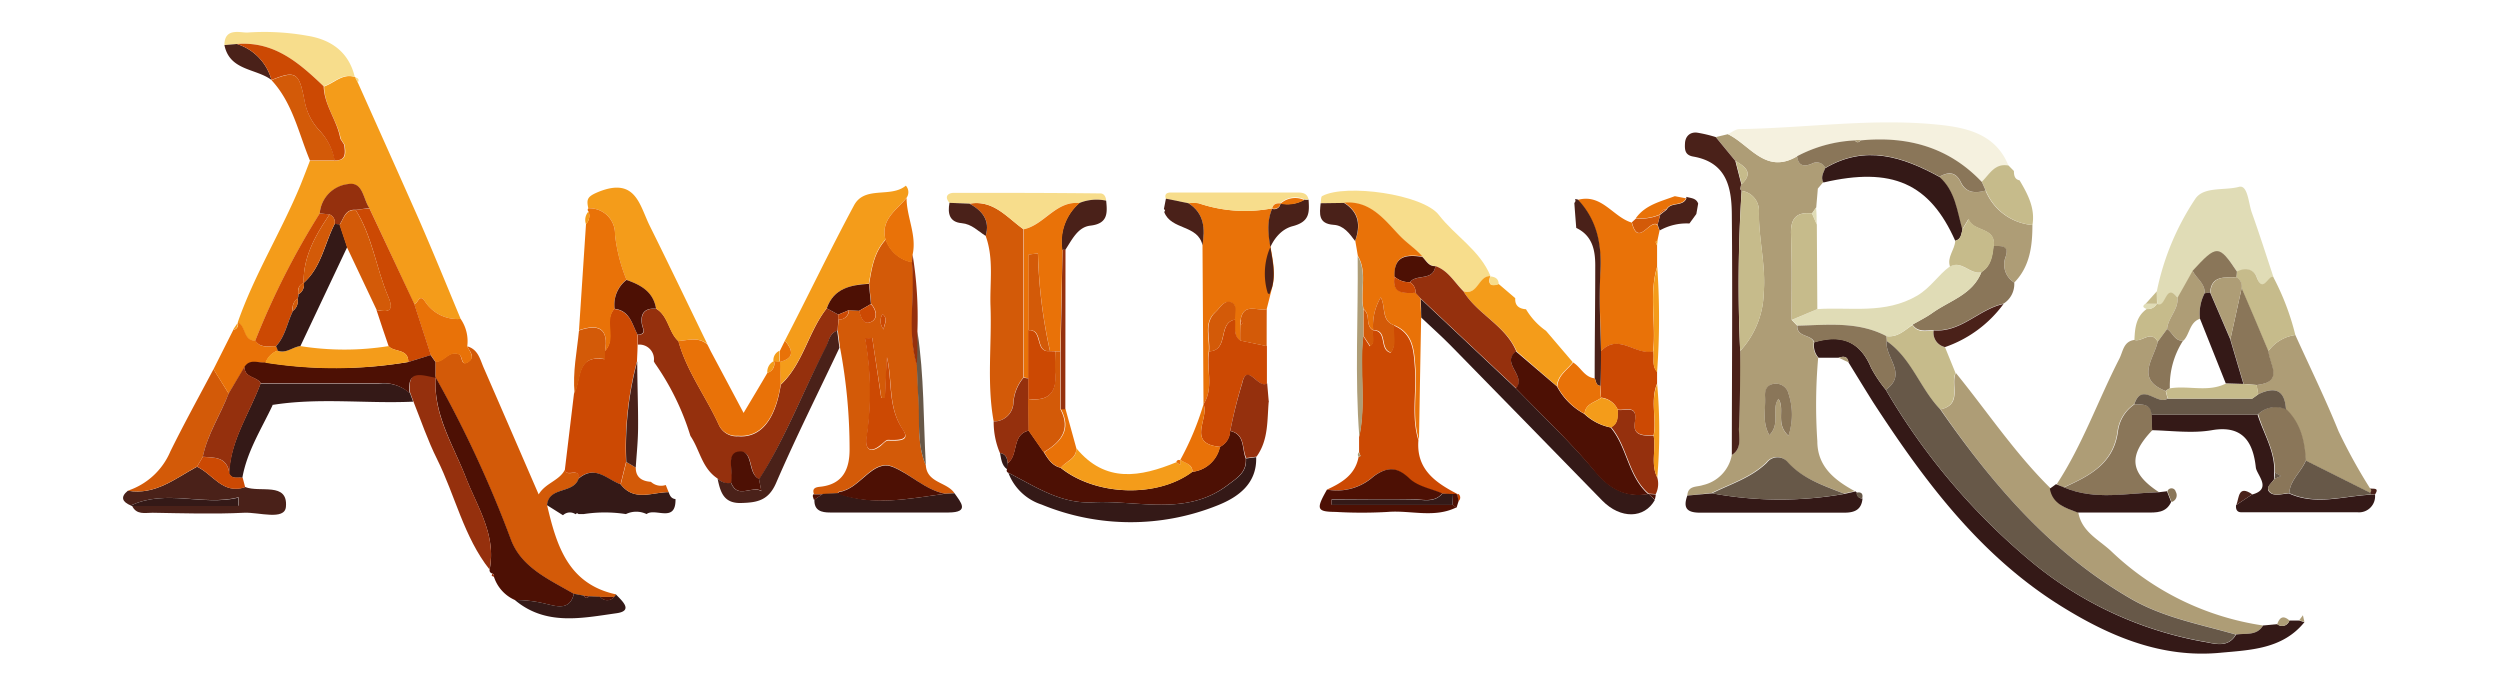 <svg xmlns="http://www.w3.org/2000/svg" viewBox="0 0 300 82.26"><g id="amunra"><path d="M202.48,59.47c.07-1.24,1.14-1,1.87-1.26a4.55,4.55,0,0,0,3.47-3.61c1.23-.78.81-2.06.85-3.13.12-3.11.11-6.23.15-9.35a10.69,10.69,0,0,0,2.83-7.06c.27-3.19-.64-6.44-.58-9.71A2.39,2.39,0,0,0,209,22.91c-.06-.08-.18-.17-.17-.24a3.53,3.53,0,0,1,.14-.56c1.51-1.38.44-2.11-.72-2.8l-2.35-2.86,1.45-.35c2.65,1.27,4.54,4.9,8.31,2.65.14,1.22.89,1.27,1.8.88a1.14,1.14,0,0,1,1.59.52c-.23.55-.59,1.09-.23,1.72l0-.05-.68.81c-.06.75-.13,1.5-.19,2.26l-.5.72c-1.85-.2-2.6.55-2.53,2.49.14,3.42.06,6.86.08,10.29l.66.69c-.07,1.43,1.69,1,2,2a2.18,2.18,0,0,0,.52,1.86,65.07,65.07,0,0,0-.1,10c0,3.07,2.1,4.7,4.5,6l-1.32.29c-2.43-1-5-1.76-6.8-3.81a1.6,1.6,0,0,0-2.51.08c-1.87,1.81-4.33,2.55-6.58,3.67Zm9.84-7.25c1.4-1.43.18-3.1,1.09-4.36.82,1.27-.4,3,1.2,4.43a8,8,0,0,0,0-5.06A1.54,1.54,0,0,0,213,46.05c-1,.08-1.2.77-1.15,1.57C211.9,49.05,211.41,50.54,212.32,52.22Z" style="fill:#ae9d76"/><path d="M42.94,9.91c2.45,5.48,4.93,11,7.34,16.45,1.72,3.94,3.35,7.94,5,11.91A4.66,4.66,0,0,1,51,36.19c-.73-1.11-.85.37-1.32.26Q47,30.7,44.33,25c-.77-1.08-.74-3.23-2.59-2.88a3.84,3.84,0,0,0-3.37,3.51,93.16,93.16,0,0,0-7.74,15.27c-1.49,0-1.14-1.71-2.11-2.19,2-5.75,5.24-10.93,7.55-16.53.4-1,.76-1.94,1.13-2.91h3c1.46,0,1.27-.95,1.16-1.88l-.46-.72c-.42-2.19-2-4-2-6.29,1.23-.41,2.22-1.62,3.73-1.13l0,0Z" style="fill:#f49c1a"/><path d="M111.1,55.83c.14,2.15,2.56,2,3.44,3.36l-1.14.06c-2.43-.48-4.18-2.39-6.27-3.25-2.45-1-3.9,2.65-6.41,3-.09,0-.16.14-.23.21l-1.81.1h-1c-.31-.83.39-.86.83-.91,2.69-.32,3.44-2.17,3.44-4.47a65.69,65.69,0,0,0-1.14-12.19l-.27-2.07c0-.44.06-.88.08-1.33a1.16,1.16,0,0,0,1.27-1.12l1.23.08c.21.8.54,1.82,1.51,1.28.74-.41.56-1.41-.09-2.1l-.24-2.42c.31-1.9.61-3.81,2-5.31a4.13,4.13,0,0,0,3.16,2.7c.42,4.11-.62,8.28.6,12.34.06,1.35.08,2.69.18,4C110.39,50.51,110,53.26,111.1,55.83Zm-6.43-15.28-.82.15A36.32,36.32,0,0,1,104,52.56c-.17,1.08.24,2,1.61,1,.32-.24.65-.7,1-.69,1.93.09,2.45-.22,1.73-1.3-1.83-2.74-1.19-5.8-1.91-8.72l-.22,5h-.43Zm1.38-1c0-.57.61-1.25-.15-1.85A1.57,1.57,0,0,0,106.05,39.54Z" style="fill:#d35a08"/><path d="M249.4,61.5c.4,2.31,2.46,3.26,3.93,4.63a33.39,33.39,0,0,0,18.24,8.93c-.77,1.28-2.1.9-3.24,1.09-4.21-1.24-8.56-2-12.46-4.22-9.74-5.55-16.77-13.79-23-22.81,2.69-.59,1.17-2.94,1.83-4.37,3.78,4.65,7.11,9.67,11.41,13.89C246.4,60.5,247.94,61,249.4,61.5Z" style="fill:#ae9d76"/><path d="M56.07,41.56c1.33.37,1.54,1.6,2,2.63,2.18,5,4.34,10,6.57,15.14.85-1.43,2.59-1.65,3.21-3.1-.13,1.27,1.9-.28,1.59,1.22-.61,1.83-3.57.9-3.78,3.21,1.13,4.8,2.51,9.41,8.24,10.66a.42.42,0,0,1-.17.31H72l-1.33-.06L70,71.48l-1.16-.22c-2.89-1.69-6.21-3.1-7.51-6.39a138.07,138.07,0,0,0-9.08-19.59l0,0,0-1.9c1,.1,1.58-1.38,2.79-.89.52.21.2,1.53,1.12.94S56.38,42.2,56.07,41.56Z" style="fill:#d35a08"/><path d="M268.33,76.15c1.14-.19,2.47.19,3.24-1.09l1.7-.16a.91.91,0,0,0,1.46-.44l1.17,0,.63.2C273.9,77.92,270,78,266.35,78.34c-6.87.63-13-1.9-18.7-5.41-9.91-6.06-16.63-15.08-22.83-24.59-1-1.59-2-3.23-3-4.85-.12-.78-.62-.75-1.2-.56l-2.39,0a2.18,2.18,0,0,1-.52-1.86c3.17-1,5.49-.15,6.82,3.07a16.3,16.3,0,0,0,1.75,2.61A78,78,0,0,0,244,67.6,44.73,44.73,0,0,0,264.36,77C265.6,77.18,267.33,77.88,268.33,76.15Z" style="fill:#341917"/><path d="M100.6,38.35l-.09,1.33c-1,.31-1,1.23-1.38,2-2.75,5.25-4.84,10.83-8,15.84-1.47-.67-.58-3.67-2.58-3.23-1.39.31-.46,2.43-.77,3.7a1.77,1.77,0,0,1-1.63-.54C84.22,56.21,84,54,82.85,52.31a30.93,30.93,0,0,0-4.27-8.73l-.12-.22a1.75,1.75,0,0,0-1.92-2l0-1.19c1.11,0,.59-.75.51-1.28-.2-1.32.38-1.93,1.71-1.84,1.47.9,1.47,2.81,2.66,3.89,1,3.66,3.34,6.7,4.87,10.1a2.32,2.32,0,0,0,2.27,1.32c2.69.22,4.47-1.89,5.14-6.2C96.39,43.63,97,39.81,99.21,37l1.38.75A3.85,3.85,0,0,0,100.6,38.35Z" style="fill:#95300d"/><path d="M159.24,58.75c1.78-.82,3.4-1.78,3.79-3.93.08,0,.22-.1.22-.13s-.11-.28-.16-.42c0-.61,0-1.22,0-1.83.86-4,0-8.09.49-12.12l.79,1.23c.74-.53.17-1.28.34-1.91l0,0c1.84,0,.71,2.31,2.16,2.69.74-1,.2-2.2.38-3.27,2.35,1,2.38,3.09,2.54,5.16.21,2.87-.46,5.78.42,8.62-.28,3.5,2.07,5.09,4.72,6.46l-.12.08a.63.63,0,0,0-.52-.07l-1.28-.07c-1.32-.59-2.86-.74-3.94-1.79-1.42-1.37-2.63-1.5-4.34-.22A6.57,6.57,0,0,1,159.24,58.75Z" style="fill:#cc4903"/><path d="M76.51,40.16l0,1.19c0,.67-.05,1.33-.07,2a40.05,40.05,0,0,0-1.31,12.09l-.67,2.68c-1.64-.58-3.12-2.4-5.07-.67.31-1.5-1.72,0-1.59-1.22l1.08-9c.89-1.66.21-4.72,3.65-4.12l0-.94c1.49-1.45-.16-3.6,1.16-5.09C75.6,37.28,75.84,38.91,76.51,40.16Z" style="fill:#cc4903"/><path d="M198.85,29.45c0,.86,0,1.72,0,2.57-1,3.35-.1,6.79-.48,10.16-2.09.53-4.16-2.29-6.27,0,0-3.17-.24-6.35-.07-9.51s-.39-6.23-2.71-8.68c2.89-.81,4.23,2.06,6.49,2.72.76,3,2.11-.39,3.08.28l.25.71-.25,1.17c-.07.05-.21.12-.21.16A1.9,1.9,0,0,0,198.85,29.45Z" style="fill:#e97208"/><path d="M99.21,37c-2.25,2.8-2.82,6.62-5.54,9.14l-.09-2.71c1.82-.47,1.55-1.44.61-2.56C97,35.46,99.6,30,102.49,24.63c1.29-2.38,4.4-.84,6.21-2.35a1.16,1.16,0,0,1,.09,1.45c-1.22,1.49-3.15,2.62-2.53,5-1.38,1.5-1.68,3.41-2,5.31C102.09,34.2,100.06,34.59,99.21,37Z" style="fill:#f49c1a"/><path d="M258.81,35a31.13,31.13,0,0,1,4.6-11.1c1-1.56,3.5-1,5.27-1.48,1.06-.28,1.14,2,1.54,3.1.92,2.57,1.75,5.18,2.61,7.78-.66-.27-1.26,2.06-2,0-.37-1-1.36-1.18-2.36-.65-2.17-3.26-2.41-3.26-5.32-.09-.6,1.08-1.2,2.16-1.81,3.23-1.44-1.95-1.38,1.41-2.47.7v0Z" style="fill:#e0dcb6"/><path d="M215.65,18.75c-3.77,2.25-5.66-1.38-8.31-2.65.46-.21.91-.6,1.37-.61,7.9-.11,15.79-1.32,23.66-.55,3.36.33,7.12,1,8.67,5-1.66-.33-2.29,1.05-3.21,1.94-4-4.24-9-5.58-14.57-5l-.68,0A16.47,16.47,0,0,0,215.65,18.75Z" style="fill:#f5f1df"/><path d="M144.42,48.52l-.12-19.07c.28-2,.25-3.84-1.7-5.06a4.34,4.34,0,0,1,1.25,0,17.27,17.27,0,0,0,8.84.6c-1.36,3.12.79,6.26,0,9.39L152,37.1c-1.11.27-2.77-.83-3.13,1.27a4,4,0,0,0,0,.6l-.05,1.9c-.92-.65-.52-1.65-.65-2.51s.32-1.69-.35-2c-.92-.48-1.44.64-2,1.12-1.45,1.31-.61,3.13-.77,4.73C144.74,44.27,145.7,46.51,144.42,48.52Z" style="fill:#e97208"/><path d="M119.24,50.57c-.84-4.59-.21-9.22-.38-13.83-.1-2.82.42-5.68-.58-8.43.56-1.9-.41-3-1.94-3.87,2.88-.49,4.5,1.66,6.48,3.07q0,8.88,0,17.77a5.21,5.21,0,0,0-1.22,3A2.33,2.33,0,0,1,119.24,50.57Z" style="fill:#d35a08"/><path d="M81.39,40.93c-1.19-1.08-1.19-3-2.66-3.89-.33-2-1.83-2.85-3.55-3.45a20.3,20.3,0,0,1-1.38-5.41A3.05,3.05,0,0,0,70.6,25c-.25-1.12-.12-1.43,1.28-2,4.42-1.75,4.87,1.64,6.09,4.1,2.34,4.71,4.61,9.46,6.91,14.19C83.8,40.4,82.58,40.83,81.39,40.93Z" style="fill:#f49c1a"/><path d="M121,56.73a.28.28,0,0,1-.16-.41c0-.24,0-.48.05-.72,1.38-1,.46-3.43,2.56-3.93l1.81,2.6c.5.81,1,1.63,2,1.86,4.23,3.4,11.61,3.63,15.8.49a3.83,3.83,0,0,0,3.32-3,2.15,2.15,0,0,0,1.21-1.91c1.84.41,1.41,2.12,1.9,3.31.12,1.63-1,2.3-2.14,3.16-5,3.84-10.79,1.82-16.25,2.1C127.29,60.48,124.23,58.38,121,56.73Z" style="fill:#4d1004"/><path d="M275.44,40.2c1.74,3.84,3.6,7.63,5.18,11.54a66.3,66.3,0,0,0,3.79,6.87.32.32,0,0,1,0,.54l-7.75-3.88c-.13-2.3-.61-4.45-2.35-6.13-.14-2.37-1.34-2.79-3.32-1.82-.07-.37-.13-.74-.2-1.12,3.33-.36,1.5-2.51,1.4-4.05A4.83,4.83,0,0,1,275.44,40.2Z" style="fill:#ae9d76"/><path d="M158.48,24.39c.06-.3,0-.78.19-.87,2.81-1.5,12.08-.22,14,2.28s4.92,4.22,6.19,7.33c-1.43,0-1.5,2.38-3.23,1.81-1.07-1-1.81-2.48-3.35-3-.8,0-1.11-.65-1.57-1.1-.8-.91-1.83-1.57-2.69-2.46-1.79-1.87-3.51-4.31-6.71-4Z" style="fill:#f7dd8c"/><path d="M52.28,45.28a138.07,138.07,0,0,1,9.08,19.59c1.3,3.29,4.62,4.7,7.51,6.39-.49,2.07-2.13,1.49-3.34,1.21A15.4,15.4,0,0,0,61.78,72a4.59,4.59,0,0,1-2.51-2.79.3.3,0,0,0-.2-.39.4.4,0,0,1-.32-.45c.84-4.15-1.47-7.5-2.85-11.07C54.38,53.39,52,49.75,52.28,45.28Z" style="fill:#4d1004"/><path d="M198.58,60c-1.25,2.24-4.1,2.31-6.3.08-6-6.15-12.05-12.35-18.09-18.51-1.17-1.2-2.43-2.31-3.65-3.47,0-.75,0-1.5-.08-2.26L181.9,46.6c3.23,3.34,6.64,6.53,9.63,10.08,1.79,2.11,3.67,3,6.31,2.59h0Z" style="fill:#341917"/><path d="M170.46,35.8c0,.76.06,1.51.08,2.26q-.14,7.38-.26,14.75c-.88-2.84-.21-5.75-.42-8.62-.16-2.07-.19-4.18-2.54-5.16-1.59-.54-1-2.21-1.63-3.35a6.71,6.71,0,0,0-.91,3.93l0,0c-1-.56-.27-1.9-1.15-2.51-.45-2.12.5-4.38-.69-6.41-.1-.6-.2-1.2-.31-1.8.68-1.85.48-3.45-1.33-4.57,3.2-.29,4.92,2.15,6.71,4,.86.89,1.89,1.55,2.69,2.46-1.88-.29-3.44-.15-3.34,2.36-.34,2.18,1.17,2,2.53,2Z" style="fill:#e97208"/><path d="M285,59.34a1.93,1.93,0,0,1-2.13,2.13c-4.64,0-9.29,0-13.93,0-.52,0-.67-.39-.61-.86l1.9-1.26c2.5-.66.57-2.37.47-3.25-.31-2.87-1.44-5.14-5.26-4.48-2.35.41-4.84.06-7.26,0,0-.63,0-1.26-.05-1.88h12.77c.73,2.31,2.13,4.42,2,7l0,.75c-.27.5-1.1,1-.57,1.56s1.54.21,2.34.16c3.25,1.49,6.54.31,9.82.16l.25,0Z" style="fill:#341917"/><path d="M246.81,58.1c3.09-4.72,4.95-10.06,7.51-15.05.45-.88.49-2.08,1.81-2.26.92.3,2-1.23,2.8.21-.48,2.1-2.73,4.48.95,5.92l.23.91c-1.22.87-3.08-2-4,.67a4.63,4.63,0,0,0-2,3.17c-.5,4-3.41,5.42-6.48,6.82Z" style="fill:#ae9d76"/><path d="M205.89,16.45l2.35,2.86.72,2.8a3.53,3.53,0,0,0-.14.56c0,.07.11.16.17.24a175.86,175.86,0,0,0-.17,19.21c0,3.12,0,6.24-.15,9.35,0,1.07.38,2.35-.85,3.13,0-9.53.09-19.06,0-28.58,0-3.28-.46-6.5-4.62-7.23-1-.17-1.05-.8-1-1.62s.61-1.36,1.47-1.25A16.31,16.31,0,0,1,205.89,16.45Z" style="fill:#4a2119"/><path d="M15.7,60.66c-1-.42-1.31-1-.36-1.77,3.3.56,5.69-1.48,8.3-2.88,1.9.86,3.11,3.39,5.78,2.43,1.75.72,5.16-.65,4.89,2.38-.14,1.67-3.27.63-5,.71-3.67.18-7.36.06-11,0-.92,0-1.94.29-2.47-.85H28.63l0-1C24.33,60.76,19.93,58.65,15.7,60.66Z" style="fill:#4a2119"/><path d="M81.39,40.93c1.19-.1,2.41-.53,3.49.4l0,0c.14.27.28.55.41.82,1.26,2.36,2.52,4.72,3.94,7.4,1.1-1.84,2-3.34,2.87-4.83a1.1,1.1,0,0,0,.77-1.41v0l.73.07v0l.09,2.71c-.67,4.31-2.45,6.42-5.14,6.2A2.32,2.32,0,0,1,86.26,51C84.73,47.63,82.42,44.59,81.39,40.93Z" style="fill:#e97208"/><path d="M52.28,45.28c-.33,4.47,2.1,8.11,3.62,12,1.38,3.57,3.69,6.92,2.85,11.07-3.1-3.93-4.12-8.87-6.3-13.25-1.12-2.24-1.93-4.64-2.87-7-.13-.33-.25-.65-.37-1-.38-3,1.51-2.15,3.09-1.87Z" style="fill:#95300d"/><path d="M121,56.73c3.22,1.65,6.28,3.75,10.13,3.55,5.46-.28,11.21,1.74,16.25-2.1,1.14-.86,2.26-1.53,2.14-3.16l1.22-.16c.11,3.21-2.21,4.81-4.57,5.76A28,28,0,0,1,125,60.55,6.36,6.36,0,0,1,121,56.73Z" style="fill:#341917"/><path d="M147.63,51.71a2.15,2.15,0,0,1-1.21,1.91c-4.11-.36-1.27-3.43-2-5.11h0c1.28-2,.32-4.25.68-6.35,2.44-.12,1-3.44,3.1-3.81.13.86-.27,1.86.65,2.51l3.18.67c0,1.51,0,3,0,4.52-1,.7-2.39-2.68-3,0A56.17,56.17,0,0,0,147.63,51.71Z" style="fill:#cc4903"/><path d="M70.6,25a3.05,3.05,0,0,1,3.2,3.15,20.3,20.3,0,0,0,1.38,5.41,3.75,3.75,0,0,0-1.42,3.47c-1.32,1.49.33,3.64-1.16,5.09.46-2.71-.75-3.32-3.12-2.49l.84-12.75a1.42,1.42,0,0,0,.29-1.52A.24.24,0,0,1,70.6,25Z" style="fill:#e97208"/><path d="M175.6,34.94c1.73.57,1.8-1.84,3.23-1.81l0,0c-.29.94,0,1.28,1,.94l2,1.71c-.06.91.47,1.27,1.29,1.33a8.37,8.37,0,0,0,2.4,2.59l3.21,3.76c-.67.93-1.84,1.54-1.9,2.88L182,42.16C180.65,39,177.29,37.73,175.6,34.94Z" style="fill:#f49c1a"/><path d="M49.21,47.2c.12.32.24.64.37,1-5.65.26-11.33-.52-17,.41h.14c-1.34,2.86-3.08,5.55-3.64,8.74-.54-.11-1.23.21-1.59-.5.14-4,2.44-7.23,3.76-10.81,4.74,0,9.48,0,14.21,0A4.7,4.7,0,0,1,49.21,47.2Z" style="fill:#341917"/><path d="M192.12,42.14c2.11-2.25,4.18.57,6.27,0,.16.82-.21,1.74.46,2.47v1.42c-.83,2-.05,4.16-.42,6.22-1.15,0-2.55.06-2.26-1.61.39-2.2-1.15-1.31-2.05-1.5a2.47,2.47,0,0,0-2-1.43l-.07-1.46C192.08,44.91,192.1,43.52,192.12,42.14Z" style="fill:#cc4903"/><path d="M247.69,58.49c3.07-1.4,6-2.86,6.48-6.82a4.63,4.63,0,0,1,2-3.17c.89.07,1.94-.11,2.05,1.25,0,.62,0,1.25.05,1.88-2.92,3.07-2.69,5.15.82,7.44C255.24,59.16,251.4,60.08,247.69,58.49Z" style="fill:#8a7659"/><path d="M159.24,58.75a6.57,6.57,0,0,0,5.56-1.55c1.71-1.28,2.92-1.15,4.34.22,1.08,1,2.62,1.2,3.94,1.79-1,1.17-2.35.69-3.56.71-3.24.06-6.48,0-9.72,0v.65H174.3a1.59,1.59,0,0,0,.5.3c-2.67,1.34-5.5.34-8.25.56a54.64,54.64,0,0,1-6.27,0C158,61.41,157.9,61.1,159.24,58.75Z" style="fill:#4d1004"/><path d="M23.64,56c-2.61,1.4-5,3.44-8.3,2.88a8.4,8.4,0,0,0,5.1-4.7c1.64-3.33,3.44-6.59,5.18-9.88l1.82,2.92c-1,2.56-2.54,4.88-3.11,7.61Z" style="fill:#d35a08"/><path d="M243.89,27c0,2.54-.31,5-2.18,6.91A2.55,2.55,0,0,1,240.62,31c.56-1.57-.43-1.47-1.41-1.45.38-2.32-2.49-1.7-3-3.26l-.77,1.28c-.64-2.24-.85-4.66-2.75-6.34,1.07-.6,2-.63,2.59.64s1.73,1.36,2.94,1l0-.11A6.67,6.67,0,0,0,243.89,27Z" style="fill:#ae9d76"/><path d="M86.1,57.4a1.77,1.77,0,0,0,1.63.54c.76,2,2.51.28,3.63,1l-.28-1.43c3.21-5,5.3-10.59,8-15.84.38-.72.43-1.64,1.38-2l.27,2.07c-2.55,5.4-5.23,10.74-7.6,16.22-.91,2.1-2.26,2.35-4.18,2.4C86.8,60.43,86.44,59,86.1,57.4Z" style="fill:#4a2119"/><path d="M42.57,9.23c-1.51-.49-2.5.72-3.73,1.13-2.93-2.8-5.93-5.44-10.41-5.08l-1.5.13c0-2.18,2-1.44,2.82-1.51a29.4,29.4,0,0,1,7.13.39C39.7,4.74,41.86,6.22,42.57,9.23Z" style="fill:#f7dd8c"/><path d="M69.42,57.45c2-1.73,3.43.09,5.07.67,1.62,2.1,3.78.94,5.75.94.14.41.31.78.82.83.06,2.94-2.44,1-3.47,1.8a2.84,2.84,0,0,0-2.48,0,16.58,16.58,0,0,0-5.07,0h-.61l-.19-.12-.17.14a1.19,1.19,0,0,0-1.51.12l-1.92-1.21C65.85,58.35,68.81,59.28,69.42,57.45Z" style="fill:#341917"/><path d="M239.21,29.52c1,0,2-.12,1.41,1.45a2.55,2.55,0,0,0,1.09,2.94,2.78,2.78,0,0,1-1.29,2.53c-2.95.63-5.08,3.43-8.38,3.17-.91,0-1.88.3-2.54-.66.81-.47,1.66-.88,2.41-1.42,2.08-1.48,4.81-2.18,5.86-4.89C238.91,31.91,239.07,30.72,239.21,29.52Z" style="fill:#8a7659"/><path d="M229.5,39c.66,1,1.63.7,2.54.66a1.76,1.76,0,0,0,1.36,2l1.26,3.1c-.66,1.43.86,3.78-1.83,4.37-2.44-2.5-3.47-6.09-6.42-8.19a3.08,3.08,0,0,0-.07-.61C227.69,40.54,228.55,39.63,229.5,39Z" style="fill:#c6bb8b"/><path d="M122.82,27.51c-2-1.41-3.6-3.56-6.48-3.07l-2.4-.1c-.68-.78-.15-1.2.54-1.2,5.85,0,11.71,0,17.56.07.46,0,.67.42.7.87a5.52,5.52,0,0,0-3.24.29C126.65,24.09,125.29,27,122.82,27.51Z" style="fill:#f7dd8c"/><path d="M143.1,56.62c-4.19,3.14-11.57,2.91-15.8-.49.6-.79,1.9-1,1.86-2.34,3.49,4.23,7.68,3.45,12,1.68l.46.32v-.55l0-.06C142.22,55.57,143.07,55.67,143.1,56.62Z" style="fill:#f49c1a"/><path d="M113.4,59.25l1.14-.06c.75,1.07,1.86,2.29-.69,2.31-4.75,0-9.5,0-14.25,0-1,0-1.93-.21-1.87-1.55l1-.68,1.81-.1C104.79,60.78,109.09,59.84,113.4,59.25Z" style="fill:#341917"/><path d="M275.44,40.2a4.88,4.88,0,0,0-3.25,1.95c-1.07-2.53-2.14-5-3.22-7.58a1.27,1.27,0,0,0-.62-1.31l.08-.67c1-.53,2-.33,2.36.65.78,2.07,1.38-.26,2,0A30.36,30.36,0,0,1,275.44,40.2Z" style="fill:#c6bb8b"/><path d="M152.69,25a17.27,17.27,0,0,1-8.84-.6,4.28,4.28,0,0,0-1.24,0l-2.7-.55c-.22-.58.15-.75.59-.75q7.53,0,15.06,0c.62,0,1.28,0,1.46.82a1.21,1.21,0,0,1-.5,0,2.64,2.64,0,0,0-2.87.45h0c-.47,0-.87.05-1,.6Z" style="fill:#f7dd8c"/><path d="M147.63,51.71A56.17,56.17,0,0,1,149.06,46c.57-2.65,1.92.73,3,0,.07.76.13,1.52.2,2.28v-.23c-.22,2.31,0,4.71-1.48,6.75l-1.22.16C149,53.83,149.47,52.12,147.63,51.71Z" style="fill:#95300d"/><path d="M202.48,59.47l3-.27a44.42,44.42,0,0,0,15.89.06l1.32-.29.13.15a.66.66,0,0,0,.68.7c-.11,1.33-.93,1.7-2.15,1.7-5.75,0-11.51,0-17.26,0C202.45,61.54,201.93,61,202.48,59.47Z" style="fill:#341917"/><path d="M40.19,19.25h-3c-1.37-3.29-2.07-6.9-4.61-9.63h0c3-1.22,3.33-.88,4,2.61a7.08,7.08,0,0,0,1.82,3.5A7.07,7.07,0,0,1,40.19,19.25Z" style="fill:#d35a08"/><path d="M56.07,41.56c.31.64,1,1.38.11,1.92s-.6-.73-1.12-.94c-1.21-.49-1.74,1-2.79.89l-.58-.82-2-6.16c.47.11.59-1.37,1.32-.26a4.66,4.66,0,0,0,4.27,2.08A4.73,4.73,0,0,1,56.07,41.56Z" style="fill:#e97208"/><path d="M194.13,49.18c.9.19,2.44-.7,2.05,1.5-.29,1.67,1.11,1.61,2.26,1.61.29,1.66-.37,3.4.43,5a2.75,2.75,0,0,1-.18,2l-.85-.06h0c-2.45-2.12-2.5-5.6-4.52-8C194.21,50.83,194.09,50,194.13,49.18Z" style="fill:#95300d"/><path d="M247.69,58.49c3.71,1.59,7.55.67,11.35.58l1-.12c.16.43.33.86.5,1.29-.61,1.31-1.76,1.28-3,1.26-2.74,0-5.49,0-8.23,0-1.46-.55-3-1-3.33-2.86l.74-.54Z" style="fill:#341917"/><path d="M61.78,72a15.4,15.4,0,0,1,3.75.46c1.21.28,2.85.86,3.34-1.21l1.16.22c.19.3.41.36.67.08l1.33.06a1.07,1.07,0,0,0,1.68,0,.42.42,0,0,0,.17-.31c.73.77,2.2,2,.09,2.29C69.85,74.17,65.49,75.13,61.78,72Z" style="fill:#341917"/><path d="M243.89,27a6.67,6.67,0,0,1-5.64-4.25v0l-.43-.94c.92-.89,1.55-2.27,3.21-1.94l.64.65c0,.51.08,1,.68,1.12C243.34,23.31,244.24,25,243.89,27Z" style="fill:#c6bb8b"/><path d="M27.44,47.23l-1.82-2.92L28,39.58a.65.65,0,0,0,.55-.82v-.08c1,.48.62,2.21,2.11,2.19.63,1,1.62.62,2.49.68a1.4,1.4,0,0,1,.19.53,2.42,2.42,0,0,0-1.45,1.45c-.85.1-1.84-.47-2.51.51Z" style="fill:#e97208"/><path d="M153.66,24.41h0a4.1,4.1,0,0,0,2.87-.45,1.21,1.21,0,0,0,.5,0c.09,1.49.18,2.64-1.91,3.18-2.72.71-4,4.77-3,8,0,.07.14.12.21.18.1-.28.21-.55.32-.85.82-3.15-1.33-6.29,0-9.41h0A.76.76,0,0,0,153.66,24.41Z" style="fill:#4a2119"/><path d="M123.46,51.67c-2.1.5-1.18,3-2.56,3.93,0-.61-.2-1.12-.91-1.24a9.5,9.5,0,0,1-.75-3.79,2.33,2.33,0,0,0,2.38-2.26,5.21,5.21,0,0,1,1.22-3,1.9,1.9,0,0,0,.58.09c0,.83,0,1.67,0,2.5Z" style="fill:#95300d"/><path d="M129.5,24.37a5.52,5.52,0,0,1,3.24-.29c.15,1.5.22,2.76-1.92,3-1.5.18-2.19,1.71-3,2.93a.5.5,0,0,0-.36,0A6.13,6.13,0,0,1,129.5,24.37Z" style="fill:#4a2119"/><path d="M189,23.88a2.41,2.41,0,0,1,.35.07c2.31,2.45,2.88,5.39,2.7,8.68s0,6.34.07,9.51c0,1.38,0,2.77-.07,4.16-.56,0-.5-.57-.69-.9,0-4.52.07-9,.07-13.57,0-1.86-.37-3.57-2.28-4.48l0,0c-.08-1-.16-2-.23-3A.36.36,0,0,0,189,23.88Z" style="fill:#4a2119"/><path d="M106.26,28.76c-.62-2.41,1.31-3.54,2.53-5,0,2.3,1.25,4.46.72,6.81l-.09.92A4.13,4.13,0,0,1,106.26,28.76Z" style="fill:#e97208"/><path d="M233.4,41.65a1.76,1.76,0,0,1-1.36-2c3.3.26,5.43-2.54,8.38-3.17A14.58,14.58,0,0,1,233.4,41.65Z" style="fill:#4a2119"/><path d="M258.93,41c-.83-1.44-1.88.09-2.8-.21.06-1.41.18-2.8,1.48-3.71a1.22,1.22,0,0,0,1.22-.65c1.09.71,1-2.65,2.47-.7.12,1.43-1.14,2.4-1.25,3.75Z" style="fill:#c6bb8b"/><path d="M69.48,39.66c2.37-.83,3.58-.22,3.12,2.49l0,.94c-3.44-.6-2.76,2.46-3.65,4.12C68.7,44.66,69.24,42.17,69.48,39.66Z" style="fill:#d35a08"/><path d="M143.1,56.62c0-.95-.88-1-1.46-1.44a33.82,33.82,0,0,0,2.78-6.67c.73,1.68-2.11,4.75,2,5.11A3.83,3.83,0,0,1,143.1,56.62Z" style="fill:#e97208"/><path d="M139.91,23.84l2.7.55c1.94,1.22,2,3.09,1.69,5.06-.51-2.51-3.78-1.82-4.59-4l.1-.21-.14-.17Z" style="fill:#4a2119"/><path d="M162.92,30.72c1.19,2,.24,4.29.69,6.41,0,1.06,0,2.13,0,3.19-.45,4,.37,8.11-.49,12.12C162.56,45.2,163,38,162.92,30.72Z" style="fill:#ae9d76"/><path d="M161.28,24.35c1.81,1.12,2,2.72,1.33,4.57-.67-.9-1.37-1.87-2.57-1.94-1.88-.13-1.69-1.34-1.56-2.59Z" style="fill:#4a2119"/><path d="M152,41.54l-3.18-.67c0-.64,0-1.27.05-1.9.07-.06.23-.14.22-.17a3.42,3.42,0,0,0-.21-.43c.36-2.1,2-1,3.13-1.27C152,38.58,152,40.06,152,41.54Z" style="fill:#d35a08"/><path d="M26.93,5.41l1.5-.13A6.22,6.22,0,0,1,32.58,9.6h0C30.72,8.19,27.56,8.51,26.93,5.41Z" style="fill:#4a2119"/><path d="M111.1,55.83c-1.12-2.57-.71-5.32-.9-8-.1-1.34-.12-2.68-.18-4s0-2.7.07-4.06C110.91,45.08,110.8,50.47,111.1,55.83Z" style="fill:#675848"/><path d="M129.16,53.79c0,1.31-1.26,1.55-1.86,2.34-1-.23-1.53-1.05-2-1.86,2-1.23,3.36-2.69,2-5.2l.56,0Z" style="fill:#e97208"/><path d="M127.84,49.12l-.56,0c0-2.3,0-4.61,0-6.92L127.5,30a.5.5,0,0,1,.36,0Q127.85,39.58,127.84,49.12Z" style="fill:#95300d"/><path d="M23.64,56l.69-1.17c1.43.07,2.93,0,3.2,2,.36.71,1,.39,1.59.5l.3,1.13C26.75,59.4,25.54,56.87,23.64,56Z" style="fill:#cc4903"/><path d="M76.29,56.11c0,1.2.76,1.63,1.82,1.71a1.79,1.79,0,0,0,1.78.38c.12.29.23.58.35.86-2,0-4.13,1.16-5.75-.94.22-.9.45-1.79.67-2.68C75.54,55.66,75.92,55.88,76.29,56.11Z" style="fill:#d35a08"/><path d="M199.16,27.66c-.08-.24-.17-.47-.25-.71l.32-1.19,0,0,.78-.61c.5-.95,1.89-.31,2.35-1.32l0-.21c.53.17,1.18.13,1.42.81l-.22,1.25-.83,1.14A6.55,6.55,0,0,0,199.16,27.66Z" style="fill:#4a2119"/><path d="M113.94,24.34l2.4.1c1.53.84,2.5,2,1.94,3.87-.92-.58-1.66-1.42-2.88-1.53C113.92,26.65,113.7,25.6,113.94,24.34Z" style="fill:#4a2119"/><path d="M110.09,39.75c0,1.36,0,2.71-.07,4.06-1.22-4.07-.18-8.24-.6-12.35l.09-.92A46.6,46.6,0,0,1,110.09,39.75Z" style="fill:#95300d"/><path d="M198.85,44.65c-.67-.73-.3-1.65-.46-2.47.38-3.37-.53-6.81.48-10.16A88.73,88.73,0,0,1,198.85,44.65Z" style="fill:#f49c1a"/><path d="M198.87,57.31c-.8-1.62-.14-3.36-.43-5,.37-2.06-.41-4.2.42-6.22A63.93,63.93,0,0,1,198.87,57.31Z" style="fill:#f49c1a"/><path d="M202.32,23.8c-.46,1-1.85.37-2.35,1.32a.74.74,0,0,0-.78.61l0,0a5.84,5.84,0,0,1-2.89.45c1.15-1.61,3-2,4.68-2.64Z" style="fill:#e97208"/><path d="M94.19,40.88c.94,1.12,1.21,2.09-.61,2.56v0l0-1.33Z" style="fill:#e97208"/><path d="M270.27,59.32l-1.9,1.26C268.7,59.7,268.59,58.15,270.27,59.32Z" style="fill:#4a2119"/><path d="M274.73,74.46a.91.91,0,0,1-1.46.44C273.55,74.07,274,73.8,274.73,74.46Z" style="fill:#ae9d76"/><path d="M260.59,60.24c-.17-.43-.34-.86-.5-1.29a.52.52,0,0,1,1,.06A.84.84,0,0,1,260.59,60.24Z" style="fill:#8a7659"/><path d="M285,59.34l-.26,0-.25,0-.1-.19a.32.32,0,0,0,0-.54C284.8,58.7,285.57,58.47,285,59.34Z" style="fill:#4a2119"/><path d="M152.23,48.11v.23A1.77,1.77,0,0,1,152.23,48.11Z" style="fill:#4a2119"/><path d="M92.85,43.33a1.1,1.1,0,0,1-.77,1.41A1.46,1.46,0,0,1,92.85,43.33Z" style="fill:#f49c1a"/><path d="M120,54.36c.71.12.88.63.91,1.24,0,.24,0,.48-.05.72C120.18,55.84,120.15,55.07,120,54.36Z" style="fill:#341917"/><path d="M258.83,36.43a1.22,1.22,0,0,1-1.22.65c-.41-.15-.6-.33-.13-.65l1.36,0Z" style="fill:#e0dcb6"/><path d="M258.84,36.45l-1.36,0c.44-.49.89-1,1.33-1.48Z" style="fill:#c6bb8b"/><path d="M179.84,34.11c-1,.34-1.25,0-1-.94C179.45,33.22,179.85,33.47,179.84,34.11Z" style="fill:#f7dd8c"/><path d="M276.53,74.63l-.63-.2.45-.6Z" style="fill:#ae9d76"/><path d="M220.64,42.93c.58-.19,1.08-.22,1.2.56Z" style="fill:#ae9d76"/><path d="M93.54,42.09l0,1.33-.73-.07A1.24,1.24,0,0,1,93.54,42.09Z" style="fill:#f49c1a"/><path d="M175,59.27a.54.54,0,0,1,0,.88l-.15-.8Z" style="fill:#cc4903"/><path d="M174.88,59.35l.15.8c-.08.25-.16.49-.23.74a1.59,1.59,0,0,1-.5-.3l.06-1.31A.63.63,0,0,1,174.88,59.35Z" style="fill:#4d1004"/><path d="M70.61,25.39a1.42,1.42,0,0,1-.29,1.52A1.51,1.51,0,0,1,70.61,25.39Z" style="fill:#f49c1a"/><path d="M198.85,29.45a1.9,1.9,0,0,1-.15-.46s.14-.11.21-.16Z" style="fill:#f49c1a"/><path d="M141.62,55.24v.55l-.46-.32A.3.3,0,0,1,141.62,55.24Z" style="fill:#e97208"/><path d="M163.09,54.27c0,.14.12.28.16.42s-.14.09-.22.13A.39.39,0,0,1,163.09,54.27Z" style="fill:#ae9d76"/><path d="M98.68,59.32l-1,.68a3.73,3.73,0,0,1-.14-.44c0-.07,0-.16.06-.24Z" style="fill:#4d1004"/><path d="M197.84,59.28l.85.06c0,.2-.07.41-.11.62Z" style="fill:#4d1004"/><path d="M223.46,59.82a.66.66,0,0,1-.68-.7C223.33,59,223.61,59.23,223.46,59.82Z" style="fill:#675848"/><path d="M28.51,38.76a.65.65,0,0,1-.55.82Z" style="fill:#f49c1a"/><path d="M42.94,9.91l-.34-.63C43,9.36,43.13,9.54,42.94,9.91Z" style="fill:#f7dd8c"/><path d="M59.07,68.83a.3.3,0,0,1,.2.39L59,69.1Z" style="fill:#95300d"/><path d="M85.27,42.17c-.13-.27-.27-.55-.41-.82C85,41.62,85.14,41.9,85.27,42.17Z" style="fill:#f49c1a"/><path d="M32.76,48.57h0Z" style="fill:#95300d"/><path d="M218.08,37.09c4-.27,8.09.66,12-1.62,1.65-1,2.48-2.45,3.88-3.48,1.45-.82,2.44,1.06,3.82.65-1.05,2.71-3.78,3.41-5.86,4.89-.75.54-1.6.95-2.41,1.42-.95.68-1.81,1.59-3.16,1.37-3.4-1.78-7.05-1.32-10.66-1.24l-.66-.69Z" style="fill:#e0dcb6"/><path d="M234.63,28.9c-3.07-6.91-7.58-8.91-15.82-7-.36-.63,0-1.17.22-1.72,4.82-2.85,9.3-1.36,13.71,1.05,1.9,1.68,2.11,4.1,2.75,6.34C235.35,28.08,235.34,28.71,234.63,28.9Z" style="fill:#341917"/><path d="M232.74,21.2c-4.41-2.41-8.89-3.9-13.71-1.05a1.13,1.13,0,0,0-1.58-.52c-.91.39-1.66.34-1.8-.88a16.47,16.47,0,0,1,6.93-1.9c.24.31.47.27.68,0,5.62-.55,10.59.79,14.57,5l.42.94,0,.08c-1.21.34-2.31.29-2.94-1S233.81,20.6,232.74,21.2Z" style="fill:#8a7659"/><path d="M208.82,42.12A175.86,175.86,0,0,1,209,22.91a2.39,2.39,0,0,1,2.08,2.44c-.06,3.27.85,6.52.58,9.71A10.69,10.69,0,0,1,208.82,42.12Z" style="fill:#c6bb8b"/><path d="M221.33,59.26a44.42,44.42,0,0,1-15.89-.06c2.25-1.12,4.71-1.86,6.58-3.67a1.6,1.6,0,0,1,2.51-.08C216.38,57.5,218.9,58.29,221.33,59.26Z" style="fill:#675848"/><path d="M218.08,37.09,215,38.39c0-3.43.06-6.87-.08-10.29-.07-1.94.68-2.69,2.53-2.49l.57,1.33C218.05,30.32,218.07,33.71,218.08,37.09Z" style="fill:#c6bb8b"/><path d="M215.68,39.08c3.61-.08,7.26-.54,10.66,1.24a3.08,3.08,0,0,1,.07.61c-.28,1.94,2.58,3.94-.11,5.84a16.3,16.3,0,0,1-1.75-2.61c-1.33-3.22-3.65-4-6.82-3.07C217.37,40.08,215.61,40.51,215.68,39.08Z" style="fill:#8a7659"/><path d="M212.32,52.22c-.91-1.68-.42-3.17-.51-4.6-.05-.8.16-1.49,1.15-1.57a1.54,1.54,0,0,1,1.66,1.18,8,8,0,0,1,0,5.06c-1.6-1.47-.38-3.16-1.2-4.43C212.5,49.12,213.72,50.79,212.32,52.22Z" style="fill:#8a7659"/><path d="M209,22.11l-.72-2.8C209.4,20,210.47,20.73,209,22.11Z" style="fill:#c6bb8b"/><path d="M218,26.94l-.57-1.33.5-.72C218,25.57,218,26.26,218,26.94Z" style="fill:#e0dcb6"/><path d="M218.84,21.82l-.68.81Z" style="fill:#341917"/><path d="M49.71,36.45l2,6.16L49,43.44c0-1.64-1.69-1.13-2.36-1.89-.49-1.45-1-2.9-1.46-4.35,1.48.32,2.14.11,1.39-1.64-1.45-3.4-1.87-7.19-3.9-10.38L44.33,25Z" style="fill:#cc4903"/><path d="M33.12,41.55c-.87-.06-1.86.28-2.49-.68A93.16,93.16,0,0,1,38.37,25.6l1.18.13c-1.69,2.5-3.18,5.08-3.11,8.24l0,0c-.65.26-.71.81-.67,1.4a.7.7,0,0,1-.08.49,1.37,1.37,0,0,0-.54,1.47C34.46,38.69,34.25,40.34,33.12,41.55Z" style="fill:#cc4903"/><path d="M32.58,9.6a6.22,6.22,0,0,0-4.15-4.32c4.48-.36,7.48,2.28,10.41,5.08.07,2.29,1.63,4.1,2,6.29l.46.72c.11.93.3,1.92-1.16,1.88a7.07,7.07,0,0,0-1.76-3.54,7.08,7.08,0,0,1-1.82-3.5C35.91,8.72,35.53,8.38,32.58,9.6Z" style="fill:#cc4903"/><path d="M39.55,25.74l-1.18-.14a3.84,3.84,0,0,1,3.37-3.51c1.85-.35,1.82,1.8,2.59,2.88l-1.64.21c-1.3-.1-1.43,1.05-1.95,1.79a1.65,1.65,0,0,1-.58-.1A1,1,0,0,0,39.55,25.74Z" style="fill:#95300d"/><path d="M41.35,17.37l-.46-.72Z" style="fill:#d35a08"/><path d="M104.67,40.55l1.08,7.21h.43l.22-5c.72,2.92.08,6,1.91,8.72.72,1.08.2,1.39-1.73,1.3-.3,0-.63.45-1,.69-1.37,1.07-1.78.11-1.61-1a36.32,36.32,0,0,0-.17-11.86Z" style="fill:#cc4903"/><path d="M113.4,59.25c-4.31.59-8.61,1.53-12.91,0,.07-.07.14-.19.23-.21,2.51-.36,4-4,6.41-3C109.22,56.86,111,58.77,113.4,59.25Z" style="fill:#4d1004"/><path d="M99.21,37c.85-2.42,2.88-2.81,5.06-2.94l.24,2.42-1.42.82-1.23-.08-1.27.53Z" style="fill:#4d1004"/><path d="M103.09,37.31l1.42-.82c.65.69.83,1.69.09,2.1C103.63,39.13,103.3,38.11,103.09,37.31Z" style="fill:#cc4903"/><path d="M106.05,39.54a1.57,1.57,0,0,1-.15-1.85C106.66,38.29,106,39,106.05,39.54Z" style="fill:#cc4903"/><path d="M100.59,37.76l1.27-.53a1.16,1.16,0,0,1-1.27,1.12A5.8,5.8,0,0,1,100.59,37.76Z" style="fill:#cc4903"/><path d="M226.3,46.77c2.69-1.9-.17-3.9.11-5.84,3,2.1,4,5.69,6.42,8.19,6.27,9,13.3,17.26,23,22.81,3.9,2.22,8.25,3,12.46,4.22-1,1.73-2.73,1-4,.81A44.73,44.73,0,0,1,244,67.6,78,78,0,0,1,226.3,46.77Z" style="fill:#675848"/><path d="M49,43.44l2.67-.83c.19.27.38.55.58.82l0,1.9c-1.58-.28-3.47-1.09-3.09,1.87A4.7,4.7,0,0,0,45.5,46C40.77,46,36,46,31.29,46c-.46-.84-2-.61-1.94-2,.67-1,1.66-.41,2.51-.51A52.84,52.84,0,0,0,49,43.44Z" style="fill:#4d1004"/><path d="M73.71,71.63a1.07,1.07,0,0,1-1.68,0Z" style="fill:#4d1004"/><path d="M70.7,71.56c-.26.28-.48.22-.67-.08Z" style="fill:#4d1004"/><path d="M73.76,37.06a3.75,3.75,0,0,1,1.42-3.47c1.72.6,3.22,1.42,3.55,3.45-1.33-.09-1.91.52-1.71,1.84.08.53.6,1.23-.51,1.28C75.84,38.91,75.6,37.28,73.76,37.06Z" style="fill:#4d1004"/><path d="M91.08,57.47l.28,1.43c-1.12-.68-2.87,1.06-3.63-1,.31-1.27-.62-3.39.77-3.7C90.5,53.8,89.61,56.8,91.08,57.47Z" style="fill:#4d1004"/><path d="M174.36,59.28l-.06,1.31H159.81v-.65c3.24,0,6.48,0,9.72,0,1.21,0,2.57.46,3.56-.71Z" style="fill:#341917"/><path d="M164.78,39.61a6.71,6.71,0,0,1,.91-3.93c.63,1.14,0,2.81,1.63,3.35-.18,1.07.36,2.24-.38,3.27C165.49,41.92,166.62,39.59,164.78,39.61Z" style="fill:#d35a08"/><path d="M163.63,40.32c0-1.06,0-2.13,0-3.19.88.61.15,1.95,1.15,2.51-.17.63.4,1.38-.34,1.91Z" style="fill:#d35a08"/><path d="M76.29,56.11c-.37-.23-.75-.45-1.13-.67a40.05,40.05,0,0,1,1.31-12.09c0,2.68.12,5.35.1,8C76.56,53,76.39,54.53,76.29,56.11Z" style="fill:#4a2119"/><path d="M196.33,26.21a5.84,5.84,0,0,0,2.89-.45c-.1.4-.2.79-.31,1.19-1-.67-2.32,2.77-3.08-.28Z" style="fill:#d35a08"/><path d="M260.05,39.48c.11-1.35,1.37-2.32,1.25-3.75.61-1.07,1.21-2.15,1.81-3.23.47.91,1.51,1.5,1.45,2.69a5.24,5.24,0,0,0-.56,3.06c-1.27.43-1.22,1.87-2,2.64C260.94,40.94,260.73,39.9,260.05,39.48Z" style="fill:#ae9d76"/><path d="M264.56,35.19c.06-1.19-1-1.78-1.45-2.69,2.91-3.17,3.15-3.17,5.32.09,0,.22-.05.45-.08.67-1.37.07-3-.25-3.14,1.84Z" style="fill:#8a7659"/><path d="M223.26,16.81c-.21.31-.44.35-.68,0Z" style="fill:#ae9d76"/><path d="M148.2,38.36c-2.15.37-.66,3.69-3.1,3.81.16-1.6-.68-3.42.77-4.73.54-.48,1.06-1.6,2-1.12C148.52,36.67,148.17,37.65,148.2,38.36Z" style="fill:#d35a08"/><path d="M148.91,38.37a3.42,3.42,0,0,1,.21.43s-.15.11-.22.17A4,4,0,0,1,148.91,38.37Z" style="fill:#cc4903"/><path d="M127.5,30l-.27,12.14h-.6l-.62,0a60.51,60.51,0,0,1-1.45-11.73l-1.11.13v9.08l0,5.75a1.9,1.9,0,0,1-.58-.09q0-8.88,0-17.77c2.47-.54,3.83-3.42,6.68-3.14A6.13,6.13,0,0,0,127.5,30Z" style="fill:#e97208"/><path d="M126.63,42.16h.6c0,2.31,0,4.62,0,6.92,1.35,2.51,0,4-2,5.2l-1.81-2.6-.06-3.8c2.46.32,3.49-.78,3.24-3.21C126.56,43.83,126.63,43,126.63,42.16Z" style="fill:#d35a08"/><path d="M274.71,59.18c-.8,0-1.74.47-2.34-.16s.3-1.06.57-1.56l.75-.34-.71-.41c.09-2.54-1.31-4.65-2-7a3,3,0,0,1,3.38-.61c1.74,1.68,2.22,3.83,2.35,6.13C276.15,56.64,274.8,57.6,274.71,59.18Z" style="fill:#8a7659"/><path d="M274.32,49.14a3,3,0,0,0-3.38.61H258.17c-.11-1.36-1.16-1.18-2.05-1.25.91-2.72,2.77.2,4-.67l10.15,0,.71-.51,0,0C273,46.35,274.18,46.77,274.32,49.14Z" style="fill:#675848"/><path d="M269,34.57c1.08,2.53,2.15,5,3.22,7.58.11,1.54,1.94,3.69-1.39,4.05l-1.59-.13-1.59-5.37Z" style="fill:#8a7659"/><path d="M274.71,59.18c.09-1.58,1.44-2.54,2-3.91l7.75,3.88.11.19C281.25,59.49,278,60.67,274.71,59.18Z" style="fill:#675848"/><path d="M269.22,46.07l1.58.13c.07.38.13.75.2,1.12l0,0-.71.51-10.15,0c-.08-.3-.15-.61-.23-.91a1.47,1.47,0,0,1,.5-.32c2.22-.37,4.55.51,6.71-.58Z" style="fill:#c6bb8b"/><path d="M175.6,34.94c1.69,2.79,5.05,4.09,6.35,7.22-1.87,1.46,1.27,3,0,4.44L170.46,35.8l-.59-.65a1.42,1.42,0,0,0-.68-1.29c.78-1,2.79-.09,3.06-1.93C173.79,32.46,174.53,33.89,175.6,34.94Z" style="fill:#95300d"/><path d="M172.25,31.93c-.27,1.84-2.28.91-3.06,1.93a2.59,2.59,0,0,1-1.85-.67c-.1-2.51,1.46-2.65,3.34-2.36C171.14,31.28,171.45,32,172.25,31.93Z" style="fill:#4d1004"/><path d="M181.9,46.6c1.32-1.47-1.82-3,0-4.44l4.94,4.22a8,8,0,0,0,3.26,3.28,6.46,6.46,0,0,0,3.17,1.64c2,2.37,2.07,5.85,4.52,8-2.64.43-4.52-.48-6.31-2.59C188.54,53.13,185.13,49.94,181.9,46.6Z" style="fill:#4d1004"/><path d="M167.34,33.19a2.59,2.59,0,0,0,1.85.67,1.42,1.42,0,0,1,.68,1.29C168.51,35.17,167,35.37,167.34,33.19Z" style="fill:#cc4903"/><path d="M273,56.71l.71.41-.75.34C273,57.21,273,57,273,56.71Z" style="fill:#675848"/><path d="M260.38,46.6a1.47,1.47,0,0,0-.5.32c-3.68-1.44-1.43-3.82-.95-5.92l1.12-1.52c.68.42.89,1.46,1.91,1.41A10,10,0,0,0,260.38,46.6Z" style="fill:#8a7659"/><path d="M15.7,60.66c4.23-2,8.63.1,12.9-.94l0,1H15.77Z" style="fill:#341917"/><path d="M190.15,49.66a8,8,0,0,1-3.26-3.28c.05-1.34,1.22-2,1.89-2.88.92.56,1.35,1.77,2.58,1.9.19.33.13.86.69.9,0,.48,0,1,.07,1.45C191.39,48.31,190.24,48.44,190.15,49.66Z" style="fill:#e97208"/><path d="M29.35,44c-.05,1.35,1.48,1.12,1.94,2-1.32,3.58-3.62,6.82-3.76,10.81-.27-2-1.77-1.9-3.2-2,.57-2.73,2.14-5.05,3.11-7.61Z" style="fill:#95300d"/><path d="M190.15,49.66c.09-1.22,1.24-1.35,2-1.91a2.47,2.47,0,0,1,2,1.43c0,.8.08,1.65-.81,2.12A6.46,6.46,0,0,1,190.15,49.66Z" style="fill:#f49c1a"/><path d="M234.63,28.9c.71-.19.72-.82.86-1.36l.77-1.28c.46,1.56,3.33.94,3,3.26-.14,1.2-.3,2.39-1.44,3.12-1.38.41-2.37-1.47-3.82-.65C233.61,30.84,234.57,30,234.63,28.9Z" style="fill:#c6bb8b"/><polygon points="238.27 22.86 238.25 22.78 238.25 22.75 238.27 22.86" style="fill:#f5f1df"/><path d="M269,34.57l-1.35,6.13c-.8-1.87-1.6-3.73-2.41-5.6.18-2.09,1.77-1.77,3.14-1.84A1.27,1.27,0,0,1,269,34.57Z" style="fill:#ae9d76"/><path d="M156.52,24a4.1,4.1,0,0,1-2.87.45A2.64,2.64,0,0,1,156.52,24Z" style="fill:#e97208"/><path d="M153.66,24.41a.76.76,0,0,1-1,.6C152.79,24.46,153.19,24.37,153.66,24.41Z" style="fill:#e97208"/><path d="M49,43.44a52.84,52.84,0,0,1-17.16.09,2.42,2.42,0,0,1,1.45-1.45c1,.39,1.81-.45,2.74-.55a33.71,33.71,0,0,0,10.61,0C47.33,42.31,49,41.8,49,43.44Z" style="fill:#f49c1a"/><path d="M36.05,41.53c-.93.1-1.72.94-2.74.55a1.4,1.4,0,0,0-.19-.53c1.13-1.21,1.34-2.86,2.05-4.26a1.5,1.5,0,0,0,.54-1.47.7.7,0,0,0,.08-.49,1.32,1.32,0,0,0,.67-1.4l0,0c2.13-1.9,2.49-4.73,3.73-7.1a1.65,1.65,0,0,0,.58.1l.9,2.71Z" style="fill:#341917"/><path d="M126.63,42.16c0,.83-.07,1.67,0,2.5.25,2.43-.78,3.53-3.24,3.21,0-.83,0-1.67,0-2.5l0-5.75c1.82-.14.71,2.69,2.56,2.52Z" style="fill:#cc4903"/><path d="M199.19,25.73a.74.74,0,0,1,.78-.61Z" style="fill:#d35a08"/><path d="M45.2,37.2q-1.79-3.75-3.56-7.52L40.74,27c.52-.74.65-1.89,1.95-1.79,2,3.19,2.45,7,3.9,10.38C47.34,37.31,46.68,37.52,45.2,37.2Z" style="fill:#d35a08"/><path d="M40.16,26.87c-1.24,2.37-1.6,5.2-3.73,7.1-.06-3.16,1.43-5.74,3.12-8.24A1,1,0,0,1,40.16,26.87Z" style="fill:#d35a08"/><path d="M35.71,35.82a1.5,1.5,0,0,1-.54,1.47A1.37,1.37,0,0,1,35.71,35.82Z" style="fill:#d35a08"/><path d="M36.46,33.93a1.32,1.32,0,0,1-.67,1.4C35.75,34.74,35.81,34.19,36.46,33.93Z" style="fill:#d35a08"/><path d="M267.09,46,264,38.25a5.24,5.24,0,0,1,.56-3.06l.65-.09c.81,1.87,1.61,3.73,2.41,5.6l1.59,5.37Z" style="fill:#341917"/><path d="M126,42.14c-1.85.17-.74-2.66-2.56-2.52V30.54l1.11-.13A60.51,60.51,0,0,0,126,42.14Z" style="fill:#d35a08"/><path d="M270.26,47.81l.71-.51Z" style="fill:#ae9d76"/></g></svg>